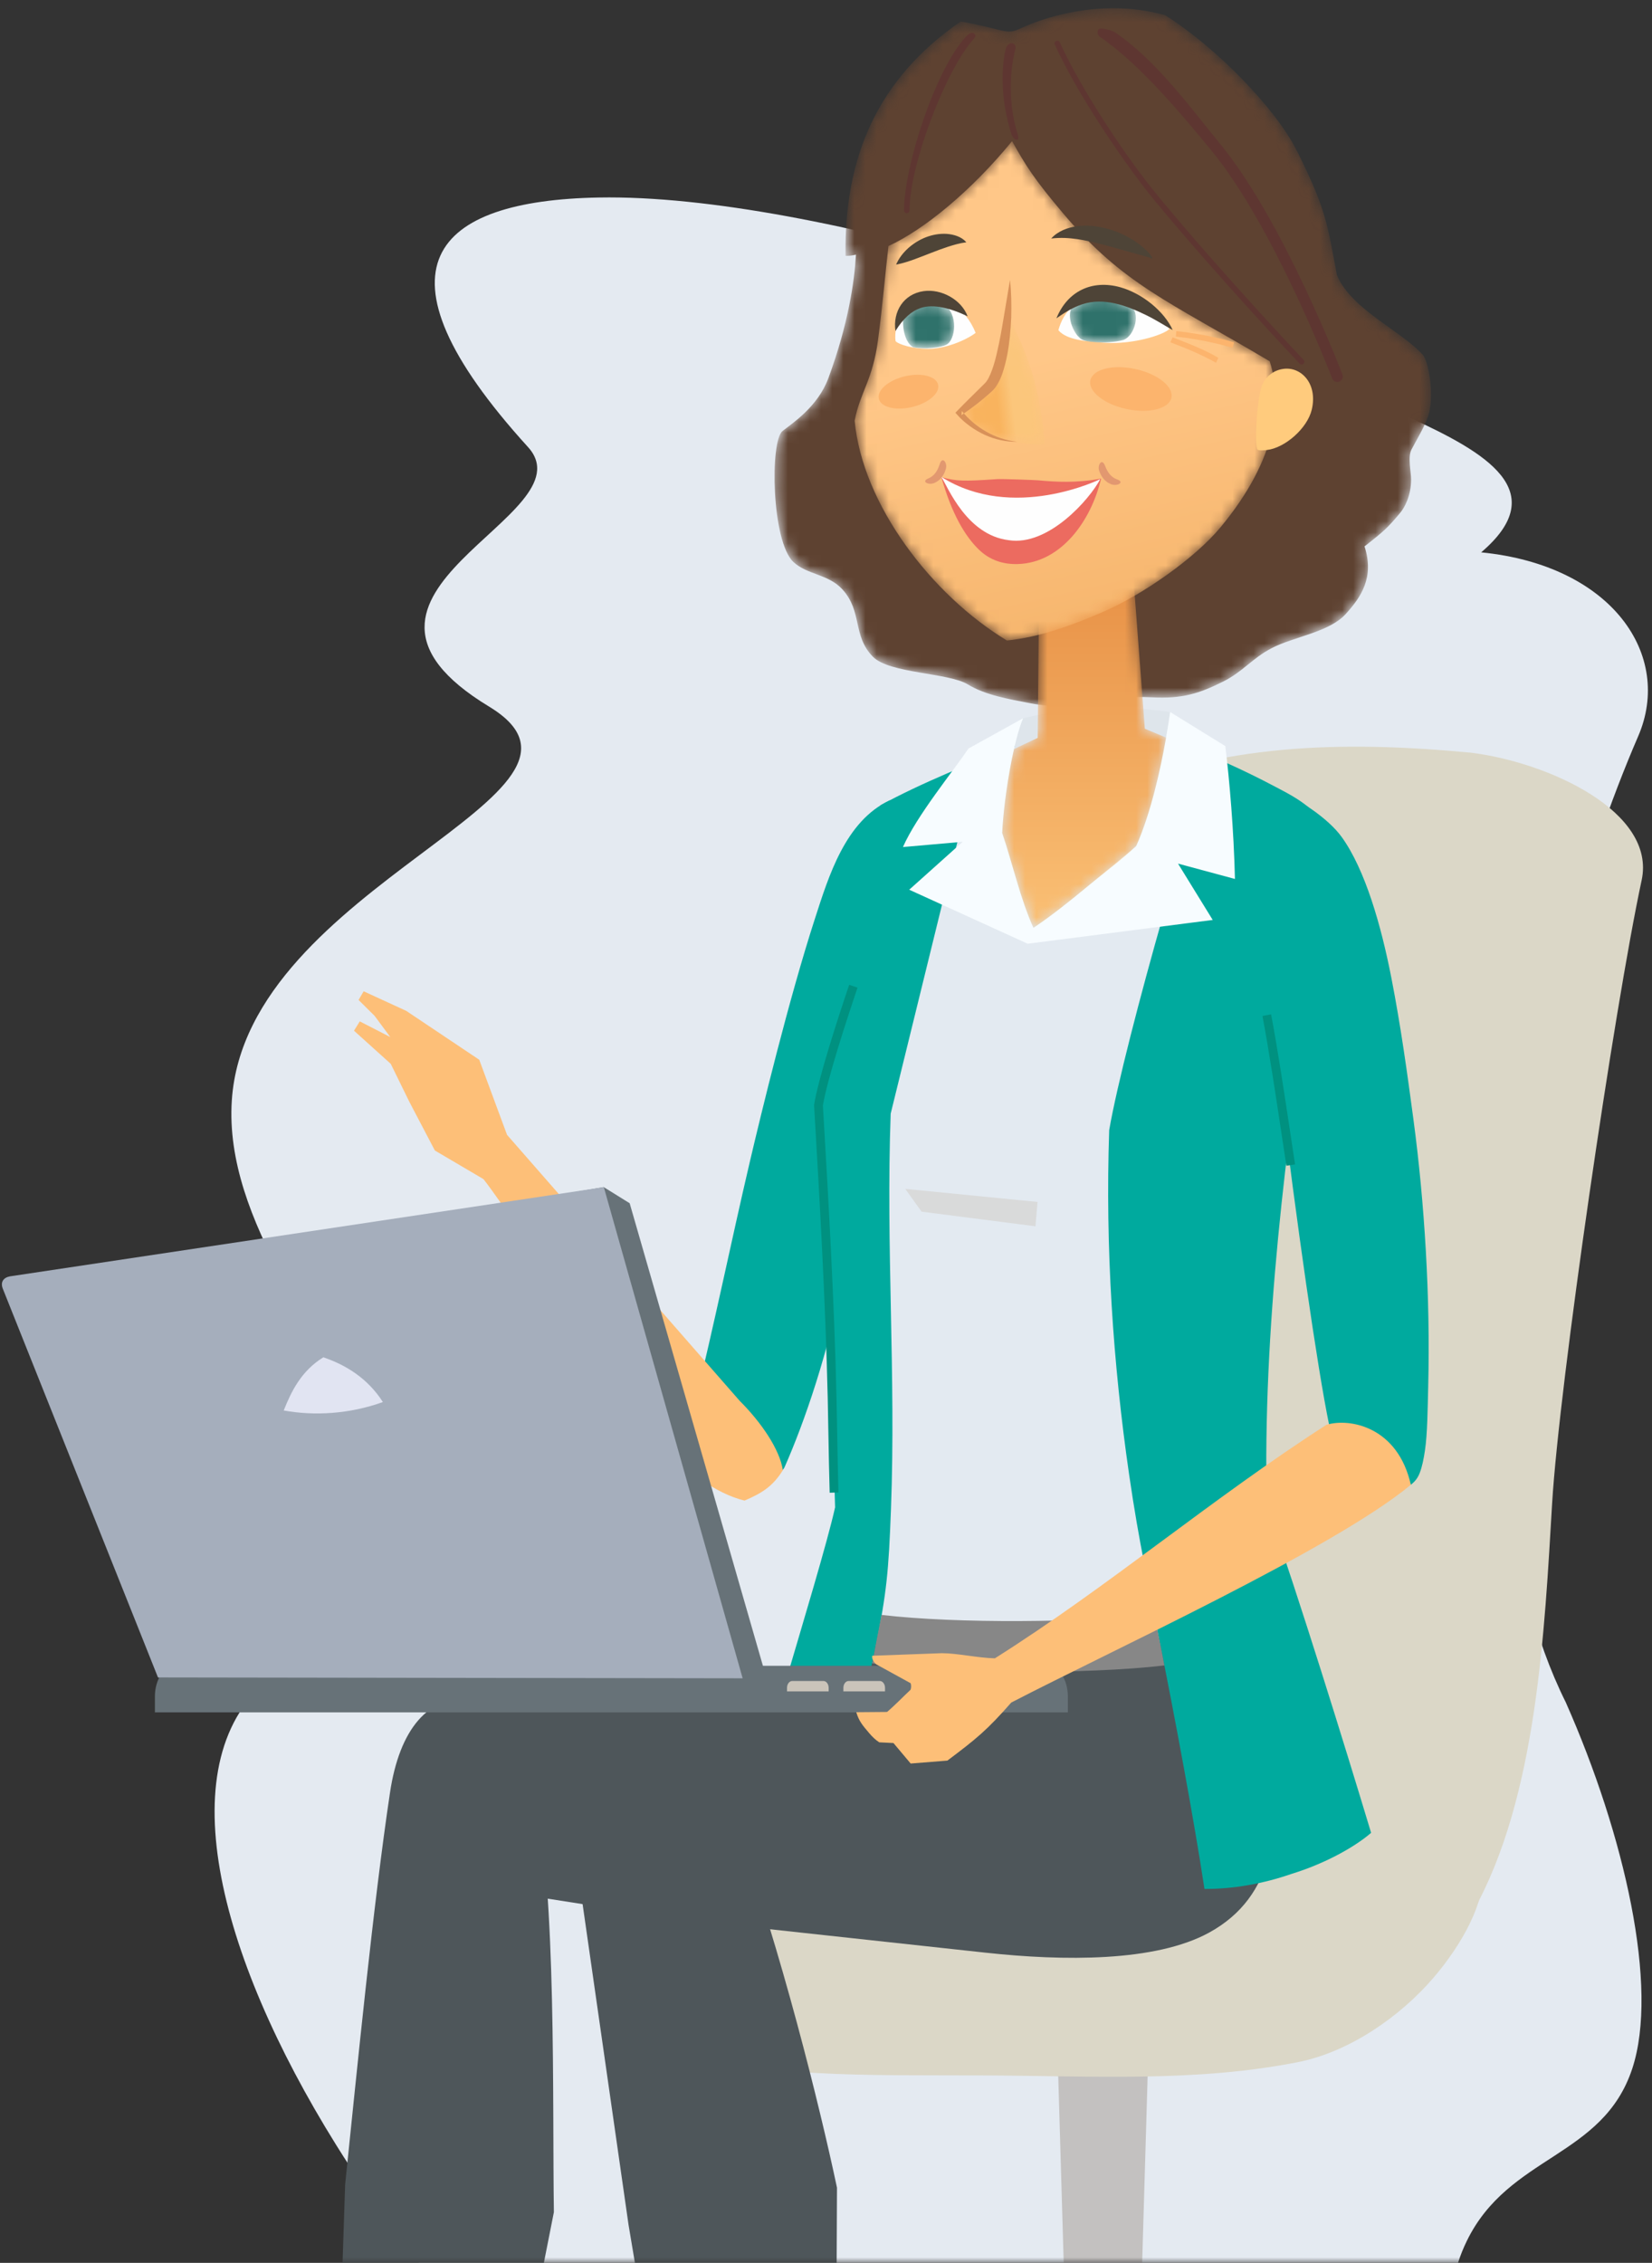 <svg xmlns="http://www.w3.org/2000/svg" xmlns:xlink="http://www.w3.org/1999/xlink" width="149" height="204" viewBox="0 0 149 204">
    <rect x="0" y="0" width="149" height="204" fill="#333333" stroke="none"/>
    <defs>
        <path id="ph2wk26mca" d="M0 0H323.7V218H0z"/>
        <path id="rpynizv33c" d="M22.494 2.062c-1.361.643-1.439.071-5.408-.621C9.603 6.595 6.56 13.644 6.706 22.569c.366.005.614-.04.937-.109-.139 2.4-.686 6.257-2.492 11.138-.954 2.578-3.263 4.072-4.132 4.76-1.144.904-.998 9.946.978 11.805 1.227 1.155 3.143 1.083 4.408 2.458 1.841 2.002.898 4.173 2.76 6.082 1.491 1.528 6.813 1.429 8.567 2.5 1.582.966 3.691 1.324 5.65 1.701 2.184.422 3.693.186 5.124-.03 2.535-.383 3.931-.616 5.792-.51 2.773.158 4.317-.349 6.446-1.41 1.81-.901 2.605-2.093 4.424-3.036 1.946-1.01 5.158-1.422 6.641-3.054 1.402-1.544 2.6-3.31 1.702-6.105 1.817-1.42 2.09-1.684 3.21-3.013.394-.467.983-1.515.992-3.014.004-.638-.32-2.016.027-2.688.35-.679 1.19-2.065 1.518-3.04.514-1.522.163-4.57-.447-5.462-1.906-2.183-6.47-4.108-7.787-7.23-.871-4.683-1.009-6.008-3.601-11.192C45.505 9.285 40.155 3.784 35.522.87 33.907.42 32.329.244 30.853.244c-3.946 0-7.157 1.248-8.359 1.817"/>
        <path id="53afig0nje" d="M3.764 2.132l-.142 14.199-2.135 1.01C.971 19.621.535 22.588.425 24.86l-.003.046.026.075c.89 2.621 1.637 5.944 2.793 8.475 1.743-1.172 3.388-2.495 5.012-3.842 1.335-1.109 3.056-2.384 4.268-3.56 1.285-2.89 2.16-6.775 2.683-9.748l-1.917-.8-1.143-15.1-8.38 1.726z"/>
        <path id="f18szzo96h" d="M3.473 9.703c-.281 2.39-.51 5.192-.94 8.466-.478 3.642-1.627 4.72-2.108 7.28C1.117 33 7.375 41.17 14.157 45.266c2.98-.298 5.979-1.404 8.788-2.63 3.406-1.49 8.132-4.747 10.478-7.575 5.198-6.269 5.587-11.34 4.438-14.967-9.217-5.459-13.22-6.939-18.586-13.28C16.571 3.62 15.87 2.466 14.621.246 10.949 4.74 6.665 8.24 3.473 9.703"/>
        <path id="sn5wm0j7ck" d="M3.191 5.404c-.53 1.28-1.734 2.357-3.07 3.362 2.026 3.1 7.684 2.846 7.684 2.846C7.506 7.414 6.625 4.058 4.564.105c-.311 1.997-.638 3.53-1.373 5.3"/>
        <path id="bv1uy02lin" d="M.737.667c-.975 1.017.004 2.77.428 3.077.214.292.798.389 1.476.431.799.05 1.736.004 2.473-.193.368-.123.637-.425.829-.771.33-.599.437-1.345.193-1.884C5.616.436 4.393.097 3.202.097c-.981 0-1.94.23-2.465.57"/>
        <path id="49r1f3zfvp" d="M.435 1.168c-.172.41-.172 2.464.847 3.024 1.007.177 2.388.057 2.967-.23.865-.409 1.095-2.83-.2-3.607C3.6.223 3.107.15 2.63.15 1.663.15.768.449.434 1.168"/>
        <linearGradient id="jy1txzp51f" x1="50%" x2="50%" y1="0%" y2="100%">
            <stop offset="0%" stop-color="#E78F44"/>
            <stop offset="100%" stop-color="#FAC075"/>
        </linearGradient>
        <linearGradient id="05svf30nbi" x1="63.119%" x2="47.991%" y1="119.696%" y2="42.311%">
            <stop offset="0%" stop-color="#F3AF63"/>
            <stop offset="100%" stop-color="#FFC788"/>
        </linearGradient>
        <linearGradient id="feah6ik5xl" x1="41.839%" x2="59.351%" y1="53.836%" y2="50.624%">
            <stop offset="0%" stop-color="#F9B35D"/>
            <stop offset="100%" stop-color="#FBC67B"/>
        </linearGradient>
    </defs>
    <g fill="none" fill-rule="evenodd">
        <g>
            <g transform="translate(-93 -1915) translate(17 1901)">
                <mask id="kojkwxm2cb" fill="#fff">
                    <use xlink:href="#ph2wk26mca"/>
                </mask>
                <g mask="url(#kojkwxm2cb)">
                    <g>
                        <path fill="#E4EAF1" d="M130.342 37.35c-19.616-8.973-53.449-20.198-73.132-19.844-14.809.267-21.18 6.231-6.39 22.494 5.71 6.278-20.5 13.1-3.509 23.399 12.985 7.87-21.913 15.949-23.202 35.498-.718 10.876 8.49 21.431 13.402 31.428 2.918 5.938 2.254 11.127-9.775 20.503-9.526 7.424-4.924 25.05 5.77 42.219 14.163 22.736 41.59 49.424 83.354 47.56 14.157-.633 24.917-7.717 19.83-21.055-2.776-7.278-3.702-12.692-1.19-17.835 3.787-7.76 12.26-7.48 14.918-15.524 2.423-7.334-.685-21.045-5.998-33.033-11.439-22.983-3.51-63.853 6.533-87.085 3.15-7.284-2.317-15.411-14.161-16.58 6.472-5.513.404-9.01-6.45-12.145" transform="translate(72.8 14.3)"/>
                        <g>
                            <path fill="#DBD7C7" d="M87.542 102.697c-1.148-14.638 3.197-50.085 3.883-64.775.286-6.063 1.14-17.745 3.178-22.591 1.689-4.017 3.836-5.374 8.05-7.17 10.885-4.446 21.336-4.778 33.191-3.667 6.99.859 16.753 5.315 15.422 11.505-2.465 11.469-7.434 45.437-8.073 56.164-.68 11.36-1.343 26.51-7.13 36.797-5.752 10.222-26.3 9.027-35.646 7.773-8.216-1.103-11.153-4.843-12.875-14.036" transform="translate(72.8 14.3) translate(0 63.058)"/>
                            <path fill="#C3C1C0" d="M101.161 209.517L104.195 209.517 106.725 123.29 98.631 123.29z" transform="translate(72.8 14.3) translate(0 63.058)"/>
                            <path fill="#DBD7C7" d="M127.888 97.766c-9.733-2.334-17.378.124-26.708.092-5.593-.018-9.044-2.13-17.185-.902-4.484.677-8.897 3.563-11.59 5.163-4.59 2.725-7.968 5.232-9.498 8.585-.674 1.477-.969 3-.954 4.424.032 2.78 1.246 5.18 3.127 6.112 5.645 2.795 16.514 2.456 27.135 2.505 9.525.044 18.911.619 28.08-1.206 4.63-.922 9.2-4.108 12.202-7.608 2.593-3.024 4.673-6.839 4.447-9.65-.277-3.435-5.061-6.557-9.056-7.515" transform="translate(72.8 14.3) translate(0 63.058)"/>
                            <path fill="#4E565A" d="M46.262 89.61l13.93 1.078.806-2.41 19.968 1.861 1.142-5.94 35.053.15c.407 5.85 1.924 14.273.475 19.621-.766 2.83-2.364 5.252-5.396 6.906-4.849 2.646-13.105 2.567-20.16 1.8l-27.473-2.985L45.55 106.7c-3.153-.954-6.422-4.233-6.288-8.324.104-3.165.84-6.46 3.2-7.918.871-.538 2.435-.947 3.799-.848" transform="translate(72.8 14.3) translate(0 63.058)"/>
                            <path fill="#4E565A" d="M32.095 201.167l2.235-67.603c1.085-10.438 2.525-25.185 4.049-35.34.85-5.67 3.457-8.814 7.301-8.349 3.095.375 4.92 4.257 5.743 8.152 1.994 9.435 1.586 28.061 1.734 38.042l-12.879 65.1-8.183-.002zM58.331 88.452c-4.892 1.305-4.38 7.319-3.779 11.51l5.34 37.259 10.738 64.018 7.836.017c.248-23.606.091-43.561.225-67.393-1.57-7.422-5.047-21.389-9.119-32.654-2.476-6.85-4.676-14.508-11.24-12.757" transform="translate(72.8 14.3) translate(0 63.058)"/>
                            <path fill="#00AA9E" d="M78.52 72.532c-.333-10.908-.51-23.493-1.578-36.236 1.451-8.944 3.312-17.299 5.65-27.044 3.703-2.034 8.526-3.963 12.188-5.387l14.408-.374c3.267 1.273 6.016 2.477 9.045 4.082.958.508 2.018 1.035 2.984 1.842.227 4.451.764 9.105.33 14.797-2.367 15.847-4.465 32.231-4.094 48.171 2.896 8.252 7.002 21.497 9.412 29.488-1.235 1.086-3.857 2.686-7.213 3.716-2.495.866-5.203 1.357-7.817 1.344-.927-6.146-2.702-15.675-4.106-22.609L82.34 84.2c-.418 2.233-.849 4.12-1.361 5.943l-.985-.094-6.294-.587c1.967-6.677 4.107-13.742 4.82-16.93" transform="translate(72.8 14.3) translate(0 63.058)"/>
                            <path fill="#E3EAF1" d="M112.658 5.25c-.958.77-8.016 25.168-9.416 33.277-.361 10.588.346 21.049 1.796 31.039.948 6.523 1.732 9.63 2.831 15.538-7.827 1.365-16.463 1.247-25.69.045.994-5.036 1.166-6.744 1.381-12.463.458-12.154-.466-23.46-.026-35.646l7.77-31.62 11.08-4.534 10.274 4.364z" transform="translate(72.8 14.3) translate(0 63.058)"/>
                            <path fill="#D9DADA" d="M96.591 47.194L96.779 44.998 84.847 43.82 86.32 45.874z" transform="translate(72.8 14.3) translate(0 63.058)"/>
                            <path fill="#878787" d="M81.863 86.592c5.355.977 19.597 1.017 26.355.187-.279-1.562-.622-3.024-.88-4.571-6.463.694-17.699.829-24.63.02l-.845 4.364z" transform="translate(72.8 14.3) translate(0 63.058)"/>
                        </g>
                        <g transform="translate(72.8 14.3) translate(72.76 .198)">
                            <mask id="3aflkgm34d" fill="#fff">
                                <use xlink:href="#rpynizv33c"/>
                            </mask>
                            <path fill="#5E4231" d="M22.494 2.062c-1.361.643-1.439.071-5.408-.621C9.603 6.595 6.56 13.644 6.706 22.569c.366.005.614-.04.937-.109-.139 2.4-.686 6.257-2.492 11.138-.954 2.578-3.263 4.072-4.132 4.76-1.144.904-.998 9.946.978 11.805 1.227 1.155 3.143 1.083 4.408 2.458 1.841 2.002.898 4.173 2.76 6.082 1.491 1.528 6.813 1.429 8.567 2.5 1.582.966 3.691 1.324 5.65 1.701 2.184.422 3.693.186 5.124-.03 2.535-.383 3.931-.616 5.792-.51 2.773.158 4.317-.349 6.446-1.41 1.81-.901 2.605-2.093 4.424-3.036 1.946-1.01 5.158-1.422 6.641-3.054 1.402-1.544 2.6-3.31 1.702-6.105 1.817-1.42 2.09-1.684 3.21-3.013.394-.467.983-1.515.992-3.014.004-.638-.32-2.016.027-2.688.35-.679 1.19-2.065 1.518-3.04.514-1.522.163-4.57-.447-5.462-1.906-2.183-6.47-4.108-7.787-7.23-.871-4.683-1.009-6.008-3.601-11.192C45.505 9.285 40.155 3.784 35.522.87 33.907.42 32.329.244 30.853.244c-3.946 0-7.157 1.248-8.359 1.817" mask="url(#3aflkgm34d)"/>
                        </g>
                        <g>
                            <path fill="#DEE5EB" d="M24.448.693c-4.708-.692-9.295-.401-13.273.558-.323.768-.535 1.577-.731 2.36-.18.742-.324 1.475-.445 2.203-.349 1.912-.618 4.021-.7 5.736l-.002.047.025.074c.89 2.621 1.636 5.944 2.792 8.475 1.782-1.198 3.473-2.575 5.123-3.94 1.303-1.08 2.974-2.314 4.157-3.462.966-2.172 1.7-4.907 2.228-7.394.332-1.504.596-3.065.826-4.657" transform="translate(72.8 14.3) translate(84.296 63.199)"/>
                            <path fill="#F7FCFF" d="M24.446.692l4.973 3.07c.383 3.155.76 7.47.869 11.978l-5.135-1.384 3.13 5.079-16.68 2.142-.002.005L.91 16.71l4.824-4.321-5.39.473c1.241-2.825 4.514-6.81 5.916-8.885l4.92-2.724c-.808 1.853-1.725 6.909-1.885 10.344.902 2.632 1.65 5.995 2.819 8.55 3.094-2.081 6.342-5.042 9.246-7.328C23.038 9.09 24.022 3.659 24.446.692" transform="translate(72.8 14.3) translate(84.296 63.199)"/>
                        </g>
                        <g transform="translate(72.8 14.3) translate(93.17 49.889)">
                            <mask id="uupbu40mzg" fill="#fff">
                                <use xlink:href="#53afig0nje"/>
                            </mask>
                            <path fill="url(#jy1txzp51f)" d="M3.764 2.132l-.142 14.199-2.135 1.01C.971 19.621.535 22.588.425 24.86l-.003.046.026.075c.89 2.621 1.637 5.944 2.793 8.475 1.743-1.172 3.388-2.495 5.012-3.842 1.335-1.109 3.056-2.384 4.268-3.56 1.285-2.89 2.16-6.775 2.683-9.748l-1.917-.8-1.143-15.1-8.38 1.726z" mask="url(#uupbu40mzg)"/>
                        </g>
                        <g transform="translate(72.8 14.3) translate(79.86 12.177)">
                            <mask id="f9s6fsnrcj" fill="#fff">
                                <use xlink:href="#f18szzo96h"/>
                            </mask>
                            <path fill="url(#05svf30nbi)" d="M3.473 9.703c-.281 2.39-.51 5.192-.94 8.466-.478 3.642-1.627 4.72-2.108 7.28C1.117 33 7.375 41.17 14.157 45.266c2.98-.298 5.979-1.404 8.788-2.63 3.406-1.49 8.132-4.747 10.478-7.575 5.198-6.269 5.587-11.34 4.438-14.967-9.217-5.459-13.22-6.939-18.586-13.28C16.571 3.62 15.87 2.466 14.621.246 10.949 4.74 6.665 8.24 3.473 9.703" mask="url(#f9s6fsnrcj)"/>
                        </g>
                        <g transform="translate(72.8 14.3) translate(89.62 28.15)">
                            <mask id="prbii4wrum" fill="#fff">
                                <use xlink:href="#sn5wm0j7ck"/>
                            </mask>
                            <path fill="url(#feah6ik5xl)" d="M3.191 5.404c-.53 1.28-1.734 2.357-3.07 3.362 2.026 3.1 7.684 2.846 7.684 2.846C7.506 7.414 6.625 4.058 4.564.105c-.311 1.997-.638 3.53-1.373 5.3" mask="url(#prbii4wrum)"/>
                        </g>
                        <g>
                            <path fill="#FCB46D" d="M15.87 4.68l.144-.486c-.032-.01-2.04-.68-5.213-1.016l-.042.489c2.733.311 4.669.882 5.11 1.013M14.39 6.032l.201-.452c-1.378-.804-2.748-1.305-4.12-1.845l-.201.452c1.35.512 2.705 1.05 4.12 1.845" transform="translate(72.8 14.3) translate(98.493 26.374)"/>
                            <path fill="#FFCB7D" d="M18.164 13.885c.14.055.389.055.811.008 1.608-.179 3.647-1.939 4.047-3.646.555-2.367-.998-3.91-2.597-3.66-.87.135-1.443.63-1.81 1.29-.53.955-.828 5.858-.451 6.008" transform="translate(72.8 14.3) translate(98.493 26.374)"/>
                            <path fill="#FEFEFE" d="M.167 3.094c.747.897 2.606 1.028 4.219 1.134 2.453.16 5.184-.673 5.782-1.232C9.452 1.88 8.088 1.431 6.332.649 4.574-.133 1.146-.47.167 3.094" transform="translate(72.8 14.3) translate(98.493 26.374)"/>
                        </g>
                        <g transform="translate(72.8 14.3) translate(99.38 26.374)">
                            <mask id="5s18g49xmo" fill="#fff">
                                <use xlink:href="#bv1uy02lin"/>
                            </mask>
                            <path fill="#2F726B" d="M.737.667c-.975 1.017.004 2.77.428 3.077.214.292.798.389 1.476.431.799.05 1.736.004 2.473-.193.368-.123.637-.425.829-.771.33-.599.437-1.345.193-1.884C5.616.436 4.393.097 3.202.097c-.981 0-1.94.23-2.465.57" mask="url(#5s18g49xmo)"/>
                        </g>
                        <path fill="#FEFEFE" d="M91.194 29.713c-.97.72-2.798 1.438-4.267 1.436-1.402-.001-2.662-.387-2.953-.696-.212-1.505.82-3.643 2.492-3.986 1.675-.342 3.827.934 4.728 3.246" transform="translate(72.8 14.3)"/>
                        <g transform="translate(72.8 14.3) translate(84.296 26.818)">
                            <mask id="fpwgnwa40q" fill="#fff">
                                <use xlink:href="#49r1f3zfvp"/>
                            </mask>
                            <path fill="#2F726B" d="M.435 1.168c-.172.41-.172 2.464.847 3.024 1.007.177 2.388.057 2.967-.23.865-.409 1.095-2.83-.2-3.607C3.6.223 3.107.15 2.63.15 1.663.15.768.449.434 1.168" mask="url(#fpwgnwa40q)"/>
                        </g>
                        <g>
                            <path fill="#5E3631" d="M117.52 30.588c-.074.008-.151-.018-.207-.076-.074-.078-7.441-7.87-13.161-14.806-2.213-2.683-6.707-9.095-8.922-13.962-.057-.124-.002-.271.123-.327.124-.057.272-.002.327.123 1.92 4.217 5.91 10.282 8.854 13.85 5.708 6.924 13.065 14.705 13.138 14.782.094.1.09.256-.01.35-.04.038-.09.06-.142.066zm3.248 1.575c.04-.005.081-.015.121-.03.255-.097.383-.383.287-.639-.053-.137-5.31-13.858-11.076-20.85-2.573-3.12-5.654-7.428-9.427-9.994-.225-.154-1.339-.504-1.493-.277-.153.225-.095.533.131.687 3.655 2.487 7.488 7.137 10.025 10.214 5.662 6.866 10.862 20.437 10.914 20.573.082.216.3.34.518.316zM91.906 9.906c-1.283-4.008-.27-7.6-.258-7.635.084-.26.047-.553-.214-.636-.26-.084-.535.188-.618.448-.051.16-.878 3.423.5 7.73.198.622.79.715.59.093zm-9.998 7.04c.123-.015.219-.12.219-.246.005-4.127 3.228-12.538 5.719-15.383.367-.42.19-.433.135-.532-.1-.177-.414-.139-.788.27-2.739 2.986-5.556 11.638-5.561 15.644 0 .136.11.247.247.247h.029z" transform="translate(72.8 14.3) translate(3.106 1.973)"/>
                            <path fill="#4E4437" d="M103.866 20.997l.075.044h.035l.035-.053-.017-.065c-.028-.06-.059-.105-.091-.153-.065-.09-.136-.174-.208-.257-.145-.164-.304-.307-.462-.453-.324-.283-.671-.528-1.033-.75-.725-.439-1.513-.777-2.345-.993-.83-.215-1.713-.308-2.594-.198-.87.112-1.77.45-2.353 1.11.861-.098 1.608-.05 2.357.057.745.108 1.478.28 2.219.468.74.19 1.486.404 2.246.62l1.155.322.59.162c.1.027.197.056.292.089.048.015.098.031.137.05h.02l.016-.017-.074.017zM87.254 19.568c-.442-.508-1.126-.706-1.765-.757-.65-.043-1.295.078-1.883.304-.589.227-1.122.56-1.583.969-.456.413-.85.895-1.108 1.498.644-.12 1.19-.313 1.717-.502.525-.193 1.021-.39 1.509-.58.489-.19.967-.37 1.467-.532.503-.157 1.009-.317 1.646-.4M105.865 27.483c-.775-1.71-2.762-3.311-4.728-3.86-2.517-.703-4.756.325-5.76 2.8.772-.54 1.536-1.007 2.325-1.262 1.966-.658 4.032.125 5.793.987.848.415 1.682.952 2.37 1.335" transform="translate(72.8 14.3) translate(3.106 1.973)"/>
                            <path fill="#D89159" d="M91.19 22.96l-.558 3.33c-.183 1.102-.373 2.2-.627 3.267-.121.533-.264 1.061-.448 1.555-.19.499-.38.951-.723 1.256-.78.78-1.593 1.556-2.372 2.364l-.194.202.152.175c.358.41.74.736 1.16 1.04.415.3.86.56 1.321.775.928.427 1.943.646 2.943.63-.995-.11-1.951-.422-2.798-.912-.426-.241-.828-.521-1.198-.837-.365-.314-.72-.668-.999-1.029l-.04.375c.946-.631 1.834-1.326 2.686-2.093.09-.08.243-.23.34-.361.105-.135.191-.272.27-.411.156-.277.278-.555.379-.836.197-.564.334-1.129.45-1.693.214-1.133.318-2.267.365-3.4.031-1.134.017-2.268-.11-3.398" transform="translate(72.8 14.3) translate(3.106 1.973)"/>
                            <path fill="#FCB46D" d="M82.308 34.434l.053-.013c1.476-.352 2.525-1.257 2.342-2.022-.18-.756-1.495-1.09-2.95-.759l-.053.012c-1.476.352-2.524 1.259-2.343 2.023.182.756 1.496 1.091 2.95.759" transform="translate(72.8 14.3) translate(3.106 1.973)"/>
                            <path fill="#4E4437" d="M80.857 27.57c.706-1.141 1.45-1.796 2.271-2.076 1.138-.387 2.694.003 4.239.75-.552-1.5-2.378-2.506-3.98-2.27-1.804.265-2.778 1.847-2.53 3.596" transform="translate(72.8 14.3) translate(3.106 1.973)"/>
                            <path fill="#FCB46D" d="M101.713 34.604l-.073-.016c-2.016-.45-3.448-1.616-3.197-2.606.247-.978 2.042-1.415 4.03-.991l.07.015c2.017.45 3.448 1.618 3.2 2.607-.248.978-2.043 1.416-4.03.991" transform="translate(72.8 14.3) translate(3.106 1.973)"/>
                            <path fill="#EC6B60" d="M99.403 40.874c-.882 3.77-3.583 7.59-7.513 7.703-1.268.037-2.497-.318-3.53-1.323-1.214-1.185-2.434-3.204-3.357-6.507 1.39.361 1.888.39 5.053.172.374-.026 3.399.082 3.683.11 1.631.152 3.456.25 5.664-.155" transform="translate(72.8 14.3) translate(3.106 1.973)"/>
                            <path fill="#FEFEFE" d="M99.327 40.922s-7.847 3.887-14.326-.197c.602.955 2.3 5.238 6.068 5.699 3.581.569 7.32-3.702 8.258-5.502" transform="translate(72.8 14.3) translate(3.106 1.973)"/>
                            <path fill="#E29870" d="M84.382 41.262c.51-.23.863-.664 1.029-1.296.136-.52-.32-1.153-.558-.405-.2.629-.495 1.073-1.029 1.296-.693.29.04.639.558.405M100.328 41.388c-.521-.201-.899-.614-1.1-1.236-.166-.511.253-1.17.534-.435.235.616.555 1.043 1.1 1.235.709.25-.004.64-.534.436" transform="translate(72.8 14.3) translate(3.106 1.973)"/>
                            <path fill="#00AA9E" d="M80.359 69.868c.735 8.167-1.367 27.377-4.125 42.35-1.355 7.36-3.631 13.823-5.368 17.757-.275.622-1.268.911-1.798 1.09-1.045-3.386-2.904-5.345-6.389-6.473 1.882-7.652 3.343-14.862 5.038-22.1 1.035-4.416 3.516-14.656 5.87-21.921 1.243-3.836 2.747-8.837 6.772-10.703M114.748 68.746c2.369.87 5.15 2.753 6.37 4.453 2.104 2.93 3.54 7.928 4.469 12.684.85 4.347 1.434 8.599 1.996 12.808.995 7.446 1.528 16.015 1.326 24.005-.053 2.1-.07 4.3-.296 5.805-.113.75-.246 1.438-.471 2.018-.175.45-.415.76-.804 1.064-1.338-2.916-3.838-4.661-7.366-5.406-1.069-5.162-2.944-18.284-4.452-30.676-1.223-10.052-1.358-20.343-.772-26.755" transform="translate(72.8 14.3) translate(3.106 1.973)"/>
                            <path fill="#FDBF78" d="M60.519 128.528c-4.637-5.771-13.459-20.21-16.822-24.505l-4.38-2.577-2.312-4.41-1.667-3.402-3.315-2.988.52-.84 2.751 1.412-1.41-1.907-1.45-1.437.459-.781 3.84 1.764 6.585 4.407 2.506 6.768 20.984 23.981c1.93 1.921 3.62 4.383 3.893 6.256-.96 1.548-2.019 2.11-3.452 2.737-2.57-.616-5.3-2.697-6.73-4.478" transform="translate(72.8 14.3) translate(3.106 1.973)"/>
                            <path fill="#677278" d="M14.065 152.097h82.343v-1.433c0-1.52-.824-2.764-1.83-2.764H15.895c-1.005 0-1.83 1.245-1.83 2.764v1.433z" transform="translate(72.8 14.3) translate(3.106 1.973)"/>
                            <path fill="#677278" d="M0.627 113.912L54.546 104.746 56.886 106.2 69.625 150.401 16.348 150.242 14.353 148.927z" transform="translate(72.8 14.3) translate(3.106 1.973)"/>
                            <path fill="#A5AEBC" d="M1 112.79l53.555-8.038 12.521 44.275-52.732-.078L.347 113.905c-.238-.595.055-1.006.653-1.116" transform="translate(72.8 14.3) translate(3.106 1.973)"/>
                            <path fill="#E1E4F2" d="M25.683 124.883c.687-1.719 1.573-3.559 3.574-4.794 1.996.675 3.991 1.873 5.37 4.034-3.017 1.086-6.179 1.262-8.944.76" transform="translate(72.8 14.3) translate(3.106 1.973)"/>
                            <path fill="#CAC4BA" d="M76.161 150.208h3.757v-.32c0-.34-.211-.618-.468-.618H76.63c-.257 0-.468.278-.468.618v.32zm-5.084 0h3.756v-.32c0-.34-.21-.618-.467-.618h-2.822c-.256 0-.467.278-.467.618v.32z" transform="translate(72.8 14.3) translate(3.106 1.973)"/>
                            <path fill="#FDBF78" d="M127.342 131.583c-1.172-5.232-5.498-6.044-7.611-5.409-10.22 6.56-19.75 14.65-29.905 21.052-1.543-.034-3.346-.457-4.771-.463l-6.292.231c-.07.244.182.66.387.786l3.077 1.69c.067.21.056.406-.007.59-.658.613-1.461 1.45-2.12 2l-2.776.023c.251.847.614 1.227 1.13 1.845.311.373.61.654.943.87l1.281.065 1.553 1.847 3.309-.263c2.625-1.969 3.6-2.767 5.761-5.232 8.966-4.656 29.032-13.83 36.041-19.632" transform="translate(72.8 14.3) translate(3.106 1.973)"/>
                            <path fill="#009180" d="M74.926 132.298c-.046-1.415-.085-3.597-.12-5.522-.02-1.11-.039-2.168-.057-3.014-.196-8.778-.79-18.87-1.108-24.29l-.124-2.116.007-.043c.377-2.372 2.142-7.787 3.16-10.803l.752.253c-1.004 2.975-2.74 8.295-3.122 10.633l.119 2.03c.319 5.426.913 15.525 1.109 24.319.018.846.037 1.905.058 3.017.034 1.922.074 4.101.119 5.51l-.793.026zM116.117 102.82c-.132-.852-.28-1.838-.44-2.902-.497-3.3-1.114-7.406-1.717-10.6l.78-.147c.605 3.208 1.224 7.323 1.721 10.629.16 1.063.308 2.047.44 2.898l-.784.121z" transform="translate(72.8 14.3) translate(3.106 1.973)"/>
                        </g>
                    </g>
                </g>
            </g>
        </g>
    </g>
</svg>
